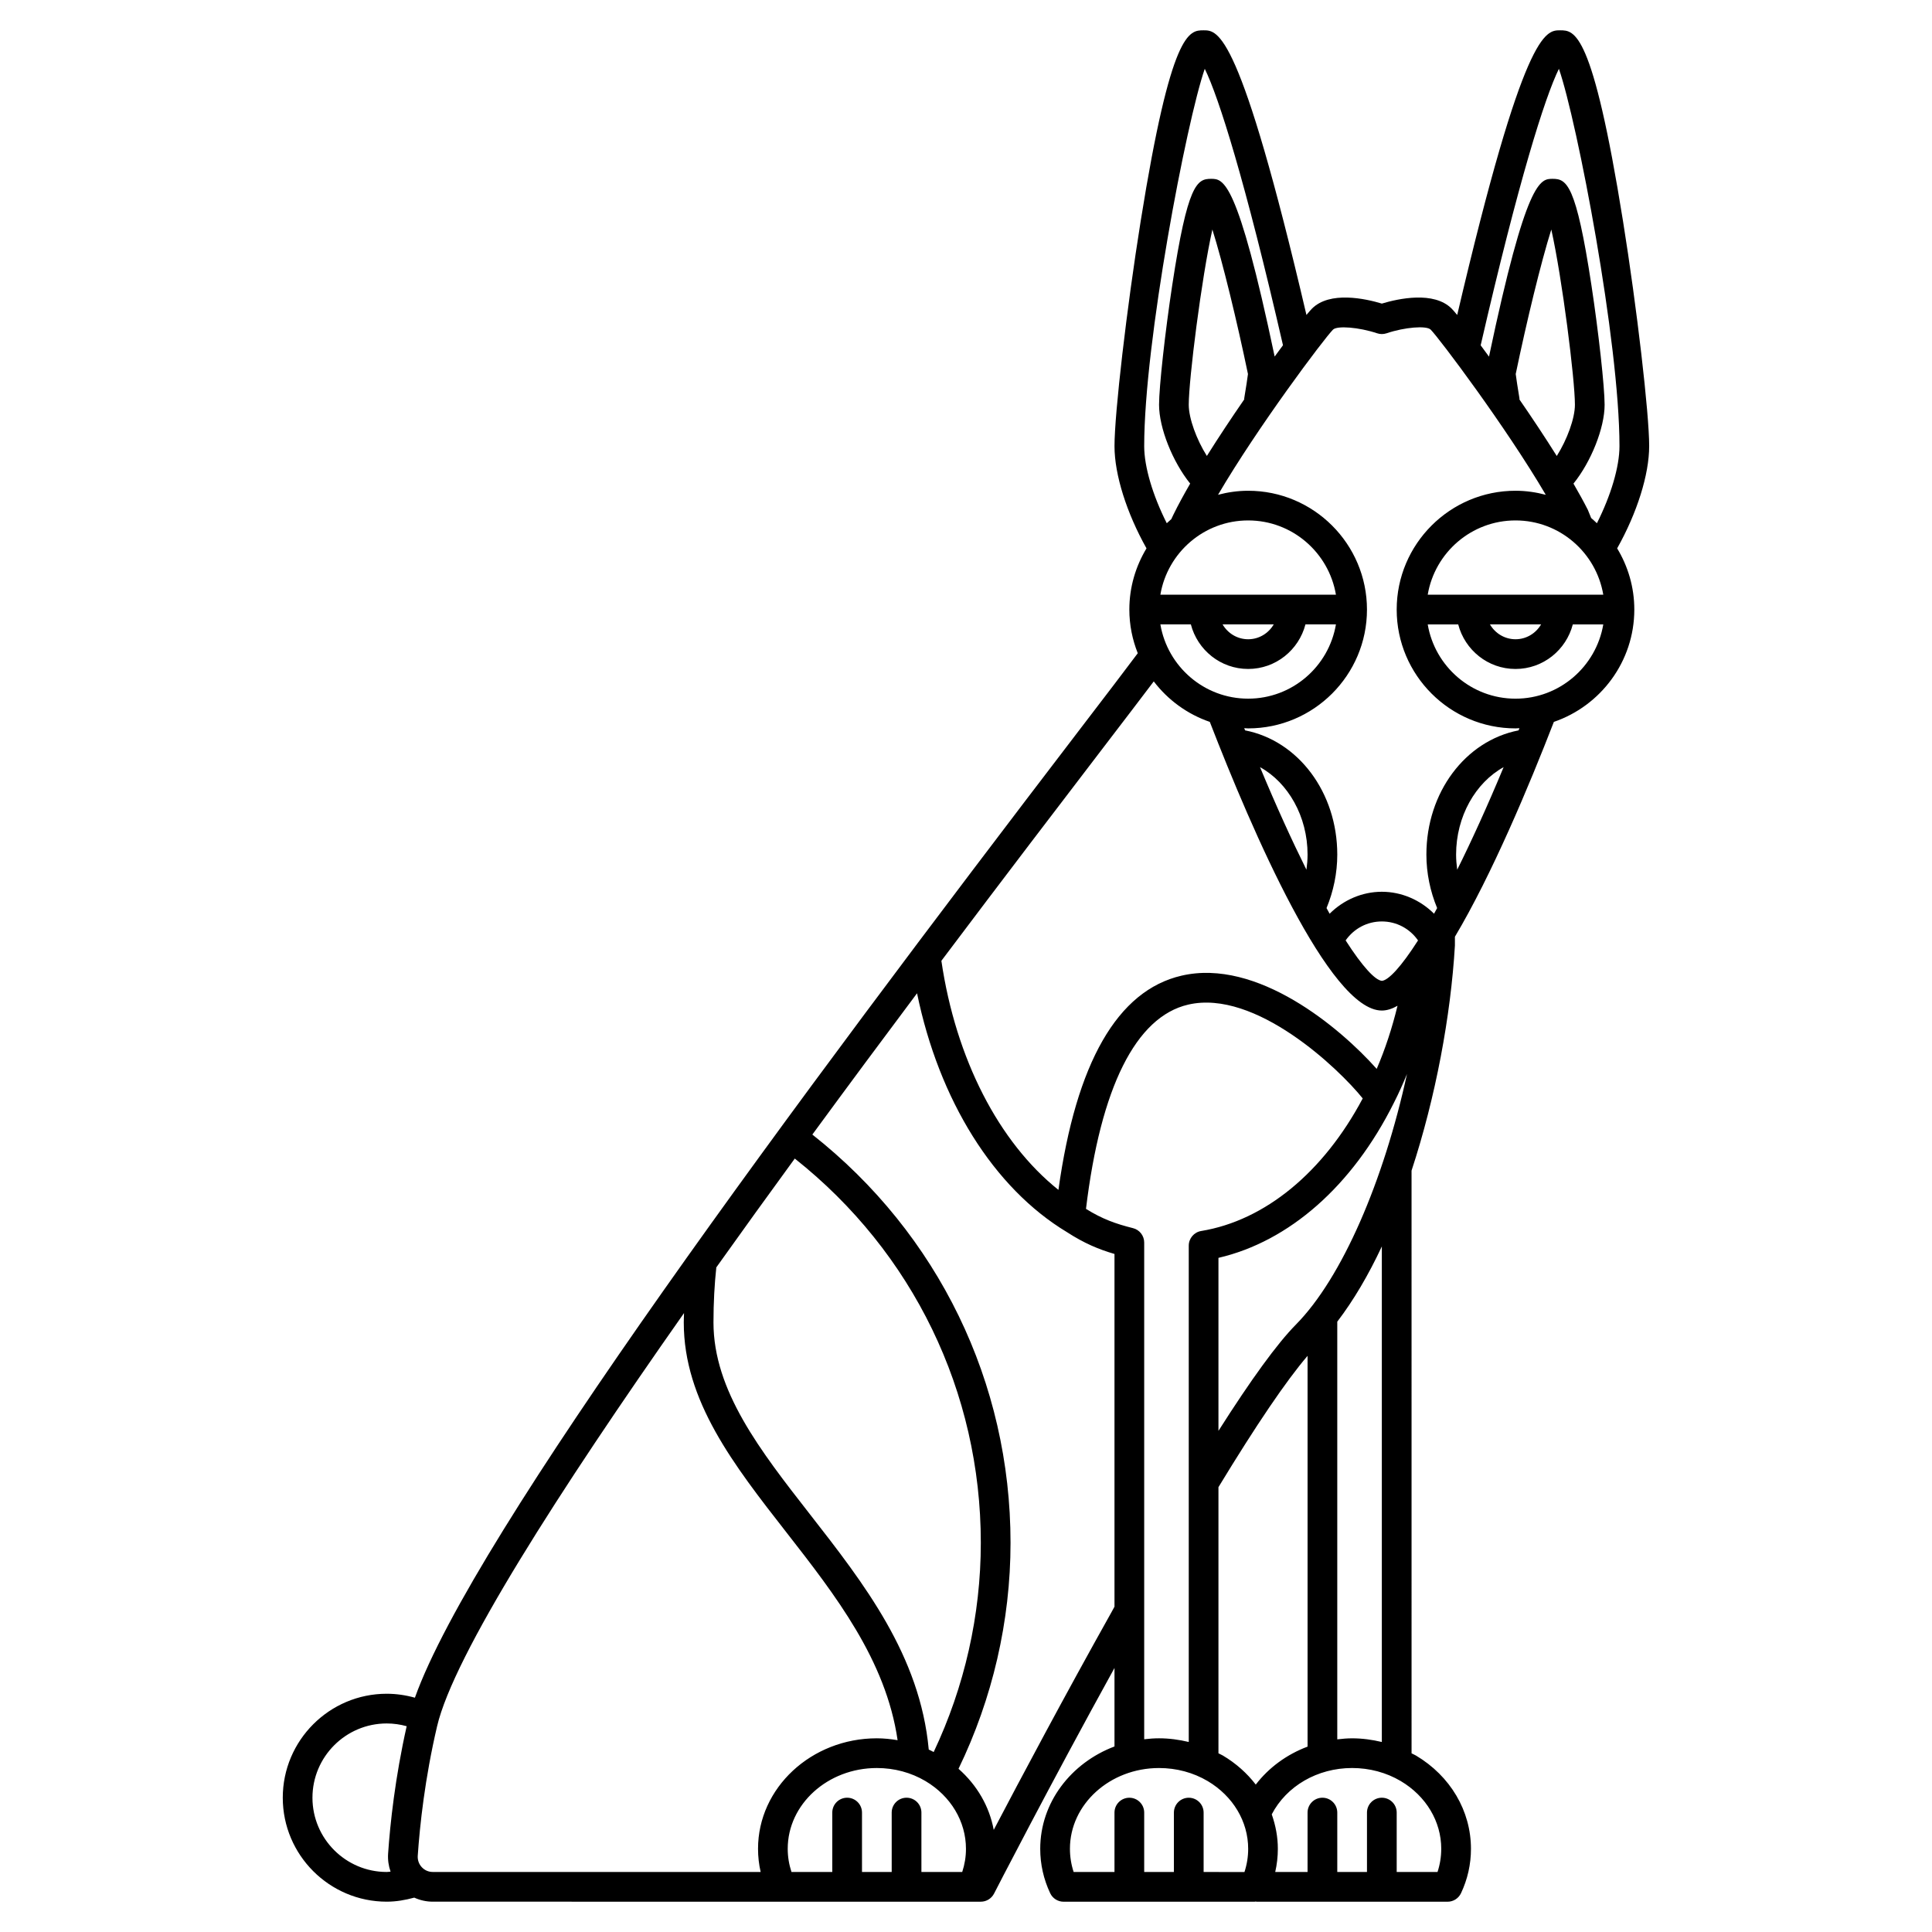 <?xml version="1.0" encoding="UTF-8"?>
<!-- Uploaded to: SVG Repo, www.svgrepo.com, Generator: SVG Repo Mixer Tools -->
<svg fill="#000000" width="800px" height="800px" version="1.1" viewBox="144 144 512 512" xmlns="http://www.w3.org/2000/svg">
 <path d="m581.05 262.24c0-8.688-3.238-36.566-6.938-59.66-8.086-50.547-12.848-50.547-16.68-50.547-3.84 0-9.605 0.031-27.258 75.441-0.602-0.727-1.117-1.332-1.434-1.648-4.707-4.785-14.242-2.668-18.539-1.371-4.305-1.301-13.832-3.41-18.547 1.367-0.324 0.328-0.84 0.93-1.434 1.645-17.648-75.402-23.41-75.434-27.25-75.434-3.828 0-8.594 0-16.676 50.547-3.703 23.094-6.941 50.973-6.941 59.66 0 7.562 3.223 17.719 8.48 27.082-2.863 4.746-4.547 10.281-4.547 16.215 0 4.09 0.809 7.988 2.234 11.574-3.023 4.059-8.43 11.133-15.617 20.527-74.527 97.473-160.55 213.05-175.95 256.27-2.422-0.676-4.93-1.047-7.465-1.047-15.188 0-27.551 12.359-27.551 27.551 0 15.191 12.363 27.551 27.551 27.551 2.492 0 4.922-0.426 7.293-1.074 1.52 0.691 3.176 1.074 4.914 1.074l145.23 0.004c1.477 0 2.828-0.828 3.504-2.137 0.156-0.312 14.551-28.324 31.922-59.805v20.805c-11.523 4.352-19.68 14.863-19.68 27.125 0 4.094 0.891 8.051 2.637 11.762 0.648 1.379 2.039 2.258 3.559 2.258h50.586c0.117 0 0.223-0.039 0.344-0.047 0.086 0.004 0.156 0.047 0.242 0.047h50.586c1.523 0 2.91-0.883 3.559-2.258 1.746-3.707 2.637-7.668 2.637-11.762 0-10.047-5.449-19.285-14.578-24.719-0.375-0.219-0.785-0.379-1.164-0.586l-0.004-154.42c6.41-19.508 10.391-41.047 11.492-59.648v-2.336c9.816-16.484 19.66-40.008 26.223-56.938 12.379-4.246 21.32-15.977 21.32-29.777 0-5.93-1.68-11.469-4.547-16.211 5.262-9.367 8.484-19.523 8.484-27.086zm-58.688 39.359c1.883-11.152 11.578-19.68 23.262-19.68s21.375 8.531 23.262 19.68zm30.043 7.871c-1.367 2.344-3.879 3.938-6.777 3.938-2.902 0-5.41-1.594-6.777-3.938zm-6.723-66.352c2.91-14.004 6.688-29.602 9.43-38.293 2.891 12.938 6.258 39.73 6.258 46.434 0 3.633-2.09 9.281-4.809 13.582-3.141-5.008-6.57-10.164-9.949-15.059l0.09-0.016c-0.52-3.062-0.871-5.535-1.02-6.648zm11.445-80.887c4.848 13.988 16.051 72.418 16.051 100.01 0 5.488-2.285 13.094-5.981 20.426-0.5-0.473-0.992-0.945-1.523-1.387l-0.883-2.172c-1.094-2.16-2.391-4.508-3.805-6.945 4.668-5.773 8.254-14.746 8.254-20.895 0-4.723-1.598-19.223-3.492-31.664-4.074-26.852-6.562-28.211-10.281-28.211-3.262 0-6.953 0.023-16.867 47.117-0.762-1.043-1.504-2.051-2.207-3 10.031-43.598 17.023-65.742 20.734-73.277zm-93.852 0c3.711 7.535 10.703 29.672 20.73 73.262-0.707 0.953-1.445 1.953-2.207 2.996-9.906-47.074-13.598-47.098-16.863-47.098-3.719 0-6.207 1.363-10.285 28.207-1.891 12.438-3.488 26.941-3.488 31.66 0 6.152 3.586 15.117 8.25 20.895-1.652 2.859-3.141 5.582-4.356 8.059l-0.609 1.266 0.039 0.02c-0.441 0.375-0.863 0.766-1.277 1.164-3.699-7.328-5.984-14.934-5.984-20.422 0-27.59 11.203-86.02 16.051-100.01zm66.605 208.25c0-10.133 5.164-19.078 12.598-23.18-4.418 10.605-8.547 19.637-12.301 27.176-0.176-1.316-0.297-2.652-0.297-3.996zm-53.09 246.45c-2.309-3.008-5.246-5.633-8.723-7.699-0.375-0.219-0.785-0.379-1.164-0.586v-70.535c10.035-16.512 17.973-28.215 23.617-34.797v103.56c-5.496 2.062-10.246 5.527-13.73 10.059zm10.629-121.89c-4.922 4.981-11.82 14.465-20.516 28.152v-45.848c18.723-4.344 35.496-19.055 46.457-41.02 1.273-2.492 2.43-5.07 3.508-7.707-6.16 28.273-17.168 53.984-29.449 66.422zm22.801-91.105c-1.773-0.164-5.109-3.688-9.613-10.719 2.191-3.133 5.703-5.023 9.594-5.023s7.402 1.895 9.594 5.027c-4.496 7.027-7.82 10.551-9.574 10.715zm-20-29.453c-3.754-7.543-7.887-16.574-12.305-27.184 7.441 4.102 12.605 13.047 12.605 23.18 0 1.348-0.121 2.684-0.301 4.004zm-38.707-65.012h8.078c1.758 6.769 7.867 11.809 15.184 11.809s13.426-5.039 15.184-11.809h8.078c-1.883 11.152-11.578 19.68-23.262 19.68-11.68 0-21.375-8.527-23.262-19.68zm16.484 0h13.555c-1.367 2.344-3.879 3.938-6.777 3.938s-5.41-1.594-6.777-3.938zm-16.484-7.871c1.883-11.152 11.578-19.68 23.262-19.68s21.375 8.531 23.262 19.68zm12.32-36.77c-2.715-4.297-4.801-9.941-4.801-13.57 0-6.703 3.367-33.496 6.262-46.434 2.738 8.688 6.519 24.289 9.43 38.293-0.148 1.113-0.5 3.586-1.023 6.648l0.078 0.012c-3.371 4.887-6.805 10.039-9.945 15.051zm-27.676 77.594c5.789-7.574 10.41-13.613 13.602-17.844 3.75 4.914 8.895 8.688 14.855 10.73 11.215 28.949 31.742 76.496 45.586 76.496 1.332 0 2.723-0.449 4.16-1.266-1.441 5.93-3.266 11.484-5.519 16.727-9.68-10.887-31.652-29.383-51.746-24.699-16.953 3.941-27.902 23.035-32.598 56.766-15.805-12.633-27.195-34.691-31.02-60.711 16.805-22.348 31.875-42.066 42.68-56.199zm-37.16 297.67h-10.812v-15.742c0-2.172-1.758-3.938-3.938-3.938-2.176 0-3.938 1.762-3.938 3.938v15.742h-7.871v-15.742c0-2.172-1.758-3.938-3.938-3.938-2.176 0-3.938 1.762-3.938 3.938v15.742h-10.812c-0.652-1.98-0.996-4.035-0.996-6.148 0-11.805 10.594-21.402 23.617-21.402 4.609 0 9.07 1.195 12.895 3.461 6.711 3.992 10.723 10.703 10.723 17.949 0.004 2.109-0.34 4.164-0.992 6.141zm-7.562-31.789c-0.434-0.219-0.863-0.457-1.305-0.652-2.305-24.941-17.145-43.973-31.531-62.41-13.125-16.82-25.52-32.707-25.52-50.781 0-5.254 0.27-10.137 0.754-14.594 6.824-9.59 13.805-19.25 20.793-28.84 31.332 24.82 49.301 61.859 49.301 101.83 0 19.172-4.324 38.195-12.492 55.449zm-164.63 12.109c0-10.852 8.828-19.68 19.68-19.68 1.797 0 3.574 0.254 5.289 0.73-3.066 13.625-4.375 25.82-4.922 33.77-0.109 1.629 0.121 3.25 0.652 4.769-0.336 0.023-0.672 0.09-1.02 0.09-10.852 0-19.68-8.828-19.68-19.68zm28.984 18.426c-0.777-0.828-1.16-1.922-1.078-3.066 0.547-8.016 1.879-20.473 5.129-34.316 4.41-18.793 32.219-62.211 65.434-109.48-0.016 0.84-0.066 1.625-0.066 2.481 0 20.781 13.203 37.703 27.188 55.621 13.012 16.676 26.387 33.875 29.48 55.09-1.812-0.301-3.641-0.5-5.5-0.5-17.363 0-31.488 13.133-31.488 29.277 0 2.09 0.234 4.141 0.695 6.148l-86.891-0.004c-1.113 0-2.141-0.441-2.902-1.254zm182.76-67.582c-12.488 22.293-24.145 44.223-31.199 57.68-1.152-6.211-4.414-11.855-9.332-16.191 8.996-18.578 13.785-39.152 13.785-59.887 0-42.488-19.141-81.859-52.52-108.19 9.41-12.844 18.762-25.445 27.746-37.441 5.812 28.285 20.289 51.594 39.707 63.289 4.586 2.973 8.422 4.57 12.617 5.797v93.473zm5.691-101.79c-4.523-1.129-8.102-2.402-12.441-5.102 3.879-32.18 13.211-50.906 27.078-54.129 17.859-4.164 40.016 17.059 46.258 24.859-10.398 19.574-25.887 32.344-42.809 35.133-1.898 0.312-3.293 1.957-3.293 3.883v131.53c-2.559-0.609-5.191-0.973-7.871-0.973-1.336 0-2.644 0.102-3.938 0.254v-131.64c0-1.805-1.227-3.379-2.984-3.816zm-16.695 164.48c0-11.805 10.594-21.402 23.617-21.402 4.609 0 9.07 1.195 12.895 3.461 6.711 3.992 10.723 10.703 10.723 17.949 0 2.109-0.332 4.168-0.984 6.148l-10.824-0.004v-15.742c0-2.172-1.758-3.938-3.938-3.938-2.176 0-3.938 1.762-3.938 3.938v15.742h-7.871v-15.742c0-2.172-1.758-3.938-3.938-3.938-2.176 0-3.938 1.762-3.938 3.938v15.742h-10.824c-0.648-1.98-0.98-4.039-0.98-6.152zm98.398 0c0 2.109-0.332 4.168-0.984 6.148h-10.82v-15.742c0-2.172-1.758-3.938-3.938-3.938-2.176 0-3.938 1.762-3.938 3.938v15.742h-7.871v-15.742c0-2.172-1.758-3.938-3.938-3.938-2.176 0-3.938 1.762-3.938 3.938v15.742h-8.57c0.461-2.004 0.695-4.059 0.695-6.148 0-3.16-0.594-6.219-1.617-9.125 3.898-7.481 12.078-12.281 21.297-12.281 4.609 0 9.07 1.195 12.895 3.461 6.719 3.992 10.727 10.703 10.727 17.945zm-15.742-28.301c-2.559-0.609-5.191-0.973-7.871-0.973-1.336 0-2.637 0.121-3.938 0.273v-110.69c4.336-5.672 8.293-12.418 11.809-19.938zm36.234-268.09c-14.082 2.742-24.426 16.434-24.426 32.926 0 4.898 1.012 9.738 2.848 14.164-0.273 0.488-0.555 1.027-0.82 1.496-3.633-3.625-8.586-5.816-13.836-5.816s-10.203 2.191-13.836 5.82c-0.27-0.473-0.551-1.004-0.82-1.496 1.832-4.426 2.848-9.266 2.848-14.168 0-16.496-10.348-30.184-24.43-32.93-0.074-0.191-0.152-0.391-0.227-0.578 0.348 0.016 0.691 0.055 1.039 0.055 17.363 0 31.488-14.125 31.488-31.488 0-17.363-14.125-31.488-31.488-31.488-2.762 0-5.43 0.395-7.981 1.066 10.582-18.066 28.043-41.309 30.461-43.762 1.109-1.113 6.902-0.637 11.695 0.965 0.816 0.273 1.695 0.273 2.512 0 4.781-1.617 10.578-2.094 11.688-0.965 2.336 2.367 20.023 25.906 30.5 43.773-2.57-0.68-5.25-1.078-8.023-1.078-17.363 0-31.488 14.125-31.488 31.488 0 17.363 14.125 31.488 31.488 31.488 0.352 0 0.691-0.039 1.039-0.051-0.078 0.191-0.152 0.383-0.23 0.578zm-0.809-8.402c-11.68 0-21.375-8.531-23.262-19.68h8.078c1.758 6.769 7.867 11.809 15.184 11.809 7.316 0 13.426-5.039 15.184-11.809h8.078c-1.887 11.152-11.586 19.68-23.262 19.68z"/>
</svg>